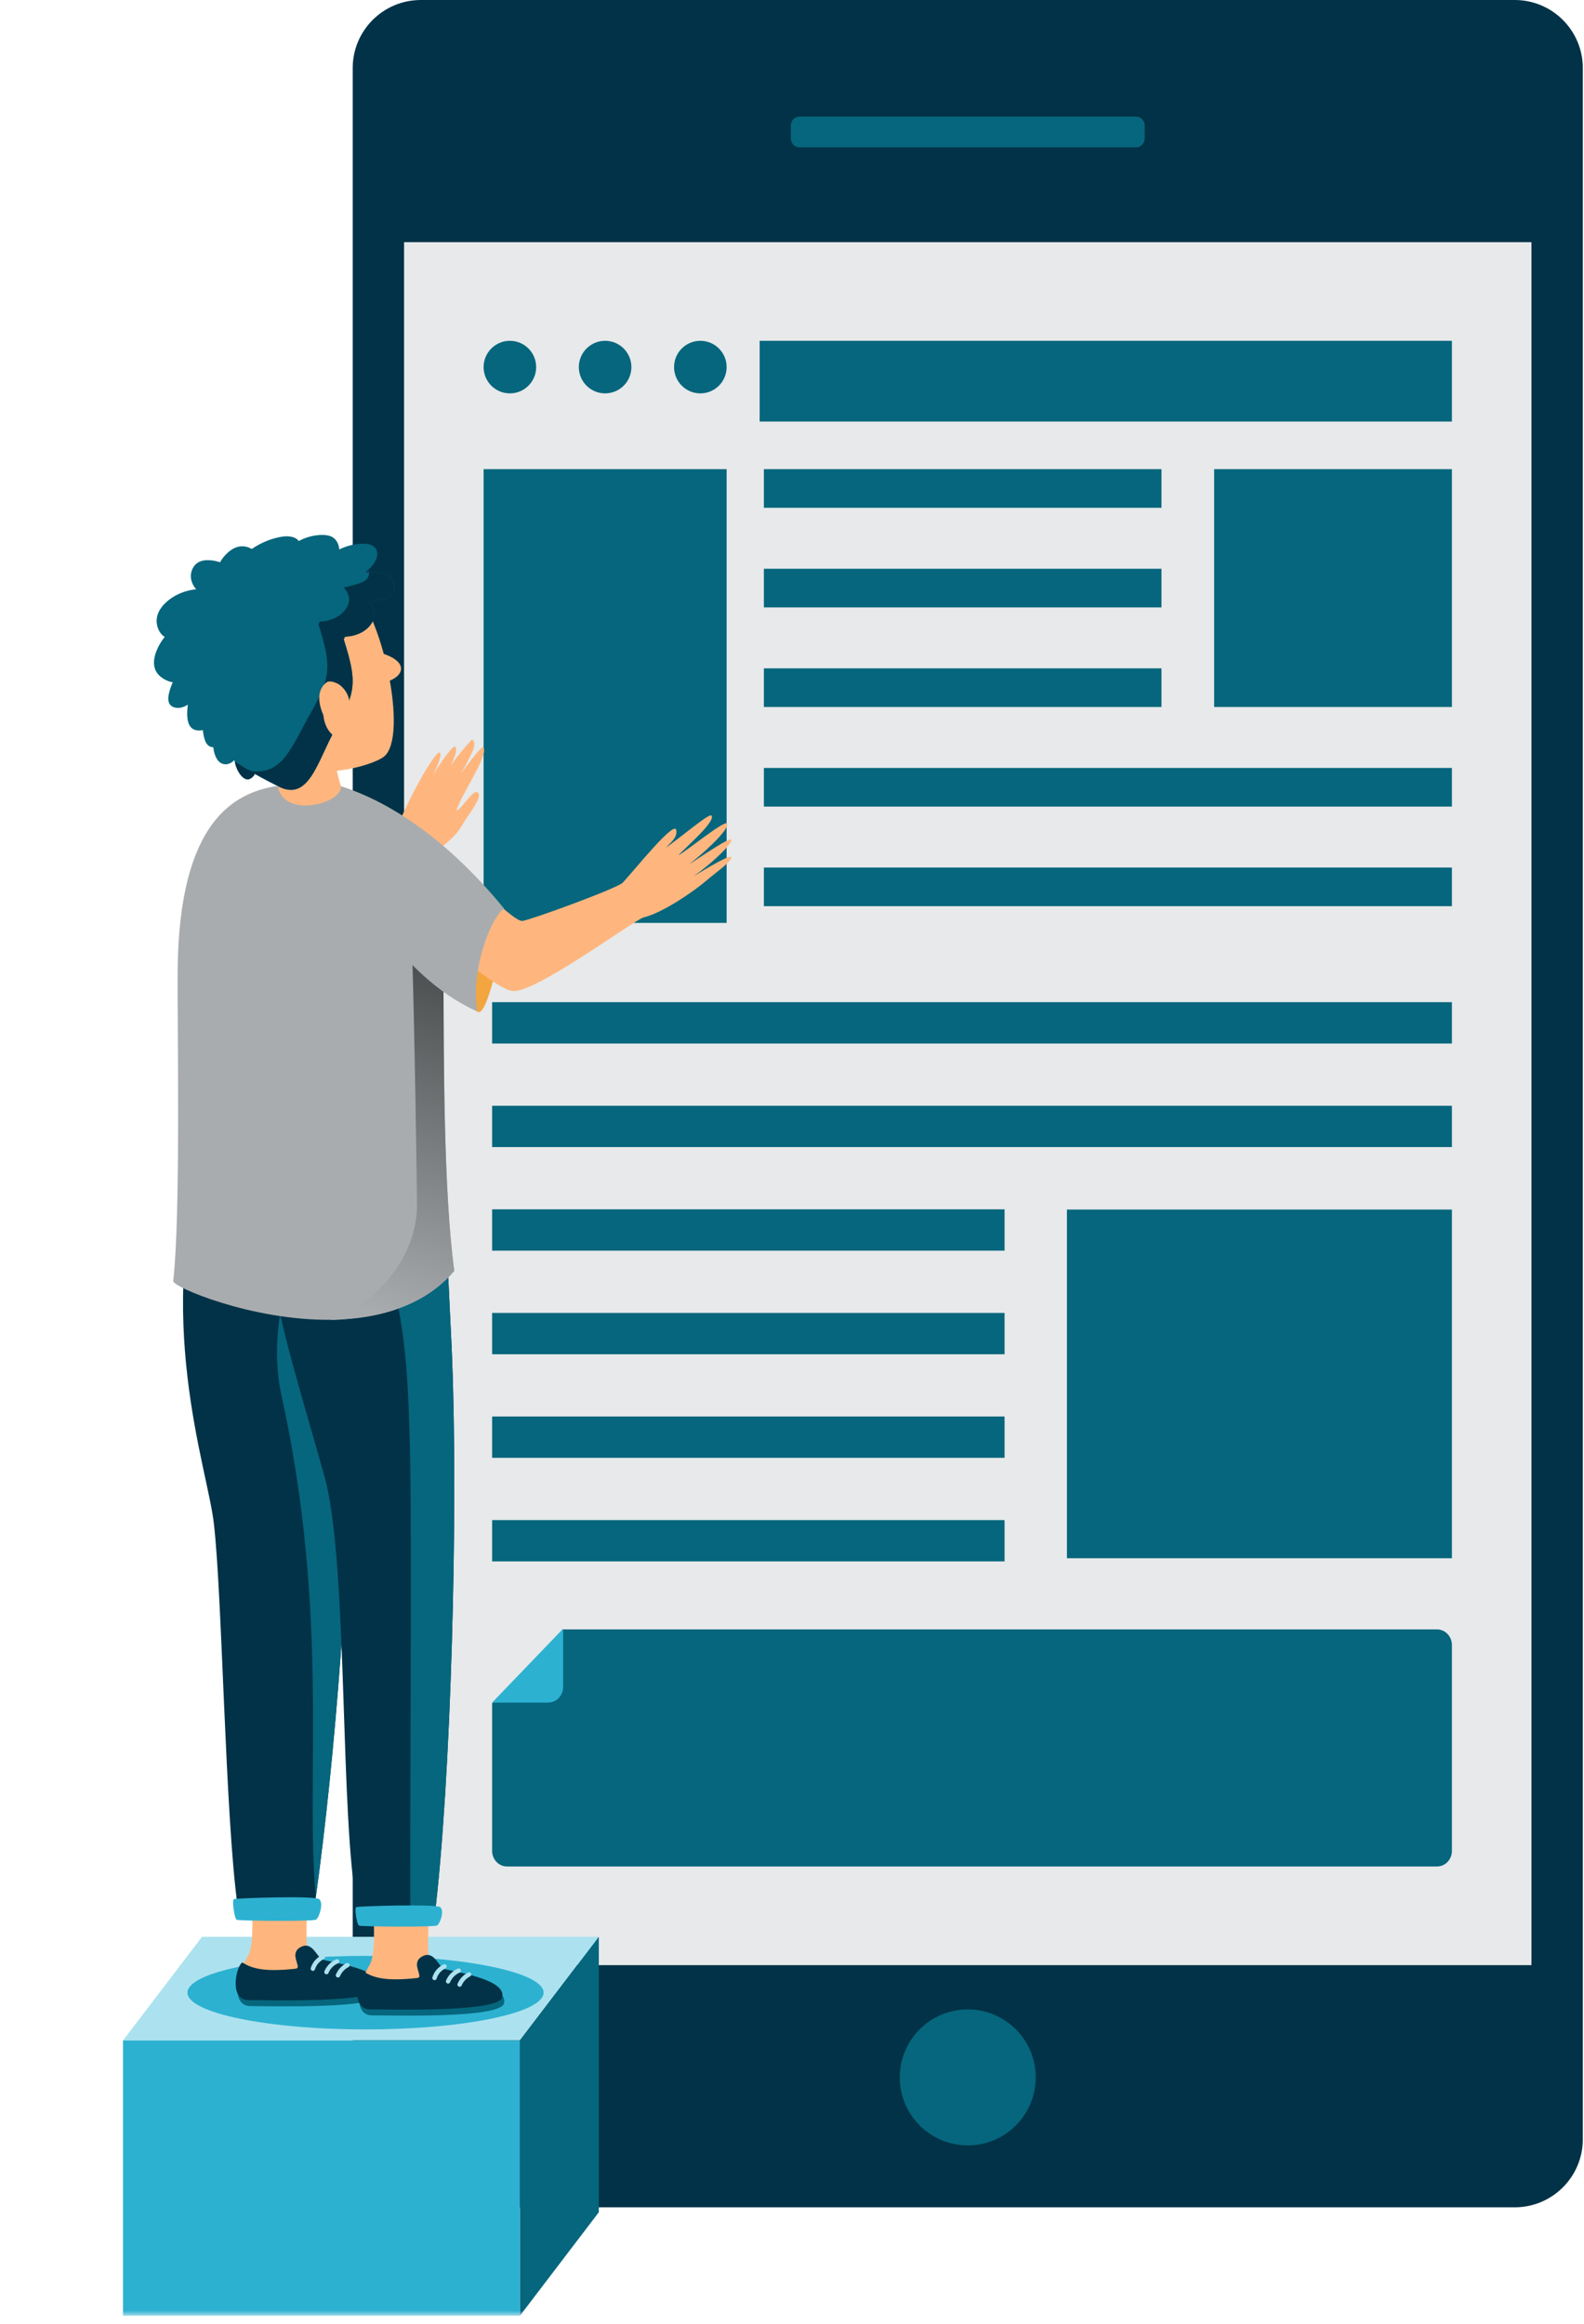 <?xml version="1.0" encoding="UTF-8"?>
<svg width="180px" height="264px" viewBox="0 0 180 264" version="1.1" xmlns="http://www.w3.org/2000/svg" xmlns:xlink="http://www.w3.org/1999/xlink">
    <!-- Generator: Sketch 63.1 (92452) - https://sketch.com -->
    <title>4 Illustration / Select</title>
    <desc>Created with Sketch.</desc>
    <defs>
        <polygon id="path-1" points="0 263.094 179.866 263.094 179.866 0 0 0"></polygon>
        <linearGradient x1="55.221%" y1="-7.534%" x2="44.495%" y2="99.359%" id="linearGradient-3">
            <stop stop-color="#3E4243" offset="0%"></stop>
            <stop stop-color="#A9ACAE" offset="100%"></stop>
        </linearGradient>
    </defs>
    <g id="4-Illustration-/-Select" stroke="none" stroke-width="1" fill="none" fill-rule="evenodd">
        <g id="Group-66">
            <path d="M47.82,0 L172.126,0 C176.401,0 179.866,3.465 179.866,7.74 L179.866,243.028 C179.866,247.303 176.401,250.768 172.126,250.768 L47.82,250.768 C43.545,250.768 40.08,247.303 40.08,243.028 L40.08,7.74 C40.08,3.465 43.545,0 47.82,0" id="Fill-4" fill="#023247"></path>
            <mask id="mask-2" fill="white">
                <use xlink:href="#path-1"></use>
            </mask>
            <g id="Clip-7"></g>
            <polygon id="Fill-6" fill="#E7E9EA" mask="url(#mask-2)" points="45.916 223.256 174.029 223.256 174.029 27.513 45.916 27.513"></polygon>
            <path d="M89.865,15.74 L89.865,14.251 C89.865,13.696 90.315,13.246 90.869,13.246 L129.076,13.246 C129.631,13.246 130.08,13.696 130.08,14.251 L130.08,15.74 C130.08,16.295 129.631,16.744 129.076,16.744 L90.869,16.744 C90.315,16.744 89.865,16.295 89.865,15.74" id="Fill-8" fill="#05667D" mask="url(#mask-2)"></path>
            <path d="M109.973,243.732 C105.707,243.732 102.248,240.273 102.248,236.006 C102.248,231.74 105.707,228.282 109.973,228.282 C114.24,228.282 117.698,231.74 117.698,236.006 C117.698,240.273 114.24,243.732 109.973,243.732" id="Fill-9" fill="#05667D" mask="url(#mask-2)"></path>
            <path d="M163.287,212.049 L57.626,212.049 C56.686,212.049 55.923,211.256 55.923,210.278 L55.923,193.508 L63.991,185.112 L163.287,185.112 C164.227,185.112 164.99,185.906 164.99,186.885 L164.99,210.278 C164.99,211.256 164.227,212.049 163.287,212.049" id="Fill-10" fill="#05667D" mask="url(#mask-2)"></path>
            <path d="M62.288,193.428 L55.923,193.428 L63.992,185.033 L63.992,191.656 C63.992,192.634 63.228,193.428 62.288,193.428" id="Fill-11" fill="#2DB1D1" mask="url(#mask-2)"></path>
            <polygon id="Fill-12" fill="#05667D" mask="url(#mask-2)" points="54.955 104.85 82.571 104.85 82.571 53.302 54.955 53.302"></polygon>
            <polygon id="Fill-13" fill="#05667D" mask="url(#mask-2)" points="121.243 177.027 164.99 177.027 164.99 137.416 121.243 137.416"></polygon>
            <polygon id="Fill-14" fill="#05667D" mask="url(#mask-2)" points="137.972 80.319 164.99 80.319 164.99 53.301 137.972 53.301"></polygon>
            <polygon id="Fill-15" fill="#05667D" mask="url(#mask-2)" points="86.325 47.894 164.99 47.894 164.99 38.719 86.325 38.719"></polygon>
            <polygon id="Fill-16" fill="#05667D" mask="url(#mask-2)" points="86.805 57.69 131.986 57.69 131.986 53.302 86.805 53.302"></polygon>
            <polygon id="Fill-17" fill="#05667D" mask="url(#mask-2)" points="86.805 69.005 131.986 69.005 131.986 64.616 86.805 64.616"></polygon>
            <polygon id="Fill-18" fill="#05667D" mask="url(#mask-2)" points="86.805 80.319 131.986 80.319 131.986 75.93 86.805 75.93"></polygon>
            <polygon id="Fill-19" fill="#05667D" mask="url(#mask-2)" points="86.805 91.634 164.99 91.634 164.99 87.245 86.805 87.245"></polygon>
            <polygon id="Fill-20" fill="#05667D" mask="url(#mask-2)" points="86.805 102.948 164.99 102.948 164.99 98.559 86.805 98.559"></polygon>
            <path d="M60.927,41.705 C60.927,43.354 59.59,44.691 57.941,44.691 C56.292,44.691 54.955,43.354 54.955,41.705 C54.955,40.056 56.292,38.719 57.941,38.719 C59.59,38.719 60.927,40.056 60.927,41.705" id="Fill-21" fill="#05667D" mask="url(#mask-2)"></path>
            <path d="M71.749,41.705 C71.749,43.354 70.412,44.691 68.763,44.691 C67.114,44.691 65.777,43.354 65.777,41.705 C65.777,40.056 67.114,38.719 68.763,38.719 C70.412,38.719 71.749,40.056 71.749,41.705" id="Fill-22" fill="#05667D" mask="url(#mask-2)"></path>
            <path d="M82.571,41.705 C82.571,43.354 81.234,44.691 79.585,44.691 C77.936,44.691 76.599,43.354 76.599,41.705 C76.599,40.056 77.936,38.719 79.585,38.719 C81.234,38.719 82.571,40.056 82.571,41.705" id="Fill-23" fill="#05667D" mask="url(#mask-2)"></path>
            <polygon id="Fill-24" fill="#05667D" mask="url(#mask-2)" points="55.923 177.386 114.154 177.386 114.154 172.694 55.923 172.694"></polygon>
            <polygon id="Fill-25" fill="#05667D" mask="url(#mask-2)" points="55.923 165.619 114.154 165.619 114.154 160.926 55.923 160.926"></polygon>
            <polygon id="Fill-26" fill="#05667D" mask="url(#mask-2)" points="55.923 153.852 114.154 153.852 114.154 149.159 55.923 149.159"></polygon>
            <polygon id="Fill-27" fill="#05667D" mask="url(#mask-2)" points="55.923 142.084 114.154 142.084 114.154 137.391 55.923 137.391"></polygon>
            <polygon id="Fill-28" fill="#05667D" mask="url(#mask-2)" points="55.923 130.317 164.99 130.317 164.99 125.624 55.923 125.624"></polygon>
            <polygon id="Fill-29" fill="#05667D" mask="url(#mask-2)" points="55.923 118.549 164.99 118.549 164.99 113.856 55.923 113.856"></polygon>
            <polygon id="Fill-30" fill="#ACE2EF" mask="url(#mask-2)" points="59.078 231.808 13.98 231.808 22.951 220.039 68.048 220.039"></polygon>
            <polygon id="Fill-31" fill="#05667D" mask="url(#mask-2)" points="59.078 231.808 59.078 263.094 68.048 251.326 68.048 220.039"></polygon>
            <polygon id="Fill-32" fill="#2DB1D1" mask="url(#mask-2)" points="13.98 263.08 59.078 263.08 59.078 231.808 13.98 231.808"></polygon>
            <path d="M61.772,226.379 C61.772,228.687 52.712,230.558 41.537,230.558 C30.362,230.558 21.302,228.687 21.302,226.379 C21.302,224.071 30.362,222.201 41.537,222.201 C52.712,222.201 61.772,224.071 61.772,226.379" id="Fill-33" fill="#2DB1D1" mask="url(#mask-2)"></path>
            <path d="M51.861,92.054 C52.504,90.14 55.533,85.79 54.934,84.892 C54.801,84.693 53.537,86.275 52.354,87.935 C52.859,87.073 53.319,86.183 53.729,85.271 C53.92,84.846 54.039,84.227 53.623,84.016 C52.761,84.95 51.958,85.938 51.218,86.971 C51.705,86.019 51.995,85.179 51.748,84.837 C51.549,84.561 50.269,86.292 49.207,88.067 C49.801,86.842 50.258,85.689 49.97,85.503 C49.497,85.197 46.201,91.003 44.761,94.937 C43.675,97.906 41.798,100.269 40.857,102.412 L47.541,101.917 C47.541,101.917 48.247,98.716 48.966,97.55 C49.758,96.265 51.532,95.508 52.497,93.78 C53.15,92.61 54.87,90.59 54.321,90.054 C53.772,89.516 52.442,92.044 51.861,92.054" id="Fill-34" fill="#FFB67E" mask="url(#mask-2)"></path>
            <path d="M34.43,224.463 L27.115,225.83 C27.115,225.83 27.244,224.145 27.625,223.237 C28.006,222.329 28.285,222.244 28.497,221.234 C29.404,216.908 26.577,196.763 27.71,189.092 C27.504,173.77 27.819,158.671 25.507,152.135 C23.022,145.107 36.652,143.91 37.814,152.135 C38.976,160.359 33.759,221.092 35.027,221.899 C37.028,223.173 40.621,223.266 40.621,224.279 C40.621,225.293 34.43,224.463 34.43,224.463" id="Fill-35" fill="#FFB67E" mask="url(#mask-2)"></path>
            <path d="M43.45,226.549 C42.998,228.266 30.828,227.907 28.467,227.907 C26.106,227.907 27.128,223.878 27.756,223.636 C28.384,223.393 31.138,224.982 34.621,224.586 C35.4,224.497 33.533,222.826 33.577,222.093 C34.942,221.342 36.161,222.995 36.856,223.294 C37.551,223.594 44.016,224.398 43.45,226.549" id="Fill-36" fill="#05667D" mask="url(#mask-2)"></path>
            <path d="M43.241,225.867 C42.789,227.584 30.619,227.225 28.258,227.225 C25.897,227.225 26.919,223.195 27.547,222.953 C28.625,223.656 30.126,224.052 33.609,223.656 C34.387,223.567 32.774,221.969 34.138,221.218 C35.503,220.468 35.952,222.312 36.647,222.612 C37.342,222.911 43.807,223.716 43.241,225.867" id="Fill-37" fill="#023247" mask="url(#mask-2)"></path>
            <path d="M35.555,223.656 C35.725,223.089 36.146,222.6 36.683,222.347" id="Stroke-38" stroke="#ACE2EF" stroke-width="0.5" stroke-linecap="round" stroke-linejoin="round" mask="url(#mask-2)"></path>
            <path d="M37.098,224.045 C37.319,223.501 37.763,223.053 38.304,222.826" id="Stroke-39" stroke="#ACE2EF" stroke-width="0.5" stroke-linecap="round" stroke-linejoin="round" mask="url(#mask-2)"></path>
            <path d="M38.406,224.408 C38.616,223.915 39.004,223.5 39.482,223.256" id="Stroke-40" stroke="#ACE2EF" stroke-width="0.5" stroke-linecap="round" stroke-linejoin="round" mask="url(#mask-2)"></path>
            <path d="M39.607,161.976 C39.965,176.168 38.065,199.892 35.886,215.537 L35.886,215.547 C35.774,216.33 35.663,217.089 35.551,217.827 C32.746,218.173 29.527,217.581 26.991,216.475 C25.583,206.239 25.259,181.207 24.298,173.05 C23.561,166.636 17.298,149.589 23.538,129.704 L36.892,132.867 L39.697,133.526 L39.942,133.581 L39.495,142.968 L39.428,158.087 C39.506,159.283 39.563,160.58 39.607,161.976" id="Fill-41" fill="#023247" mask="url(#mask-2)"></path>
            <path d="M36.269,215.759 C35.719,215.331 26.721,215.652 26.57,215.759 C26.341,215.92 26.654,217.972 26.886,218.097 C27.143,218.236 35.502,218.307 35.903,218.086 C36.263,217.888 36.818,216.187 36.269,215.759" id="Fill-42" fill="#2DB1D1" mask="url(#mask-2)"></path>
            <path d="M48.253,225.518 L40.937,226.885 C40.937,226.885 41.067,225.2 41.448,224.291 C41.829,223.383 42.108,223.299 42.32,222.289 C43.227,217.962 40.4,197.818 41.533,190.147 C41.327,174.824 41.642,159.725 39.33,153.189 C36.845,146.162 45.547,141.765 46.709,149.99 C47.247,153.793 51.347,172.029 50.428,187.174 C49.36,204.774 48.169,222.52 48.85,222.954 C50.851,224.227 54.444,224.321 54.444,225.334 C54.444,226.348 48.253,225.518 48.253,225.518" id="Fill-43" fill="#FFB67E" mask="url(#mask-2)"></path>
            <path d="M57.273,227.604 C56.821,229.321 44.651,228.962 42.29,228.962 C39.929,228.962 40.951,224.933 41.578,224.69 C42.206,224.448 44.96,226.037 48.443,225.641 C49.222,225.552 47.355,223.88 47.4,223.147 C48.765,222.396 49.984,224.049 50.679,224.349 C51.374,224.649 57.839,225.453 57.273,227.604" id="Fill-44" fill="#05667D" mask="url(#mask-2)"></path>
            <path d="M57.063,226.922 C56.611,228.638 44.441,228.279 42.08,228.279 C39.719,228.279 40.741,224.25 41.369,224.008 C42.447,224.711 43.948,225.107 47.431,224.711 C48.209,224.622 46.596,223.024 47.96,222.273 C49.325,221.522 49.774,223.367 50.469,223.666 C51.164,223.966 57.629,224.77 57.063,226.922" id="Fill-45" fill="#023247" mask="url(#mask-2)"></path>
            <path d="M49.377,224.711 C49.547,224.142 49.968,223.653 50.505,223.401" id="Stroke-46" stroke="#ACE2EF" stroke-width="0.5" stroke-linecap="round" stroke-linejoin="round" mask="url(#mask-2)"></path>
            <path d="M50.921,225.099 C51.142,224.556 51.586,224.107 52.127,223.88" id="Stroke-47" stroke="#ACE2EF" stroke-width="0.5" stroke-linecap="round" stroke-linejoin="round" mask="url(#mask-2)"></path>
            <path d="M52.229,225.463 C52.439,224.97 52.827,224.554 53.305,224.311" id="Stroke-48" stroke="#ACE2EF" stroke-width="0.5" stroke-linecap="round" stroke-linejoin="round" mask="url(#mask-2)"></path>
            <path d="M39.607,161.976 C39.965,176.168 38.065,199.892 35.886,215.537 C34.657,201.914 37.504,183.617 31.947,158.333 C30.946,153.78 31.865,149.109 31.865,149.109 C31.865,149.109 39.509,160.998 39.607,161.976" id="Fill-49" fill="#05667D" mask="url(#mask-2)"></path>
            <path d="M49.373,217.826 C48.49,217.368 47.575,217.212 46.636,217.167 C44.736,217.089 42.736,217.469 40.602,216.731 C38.602,206.685 39.562,178.603 37.038,168.379 C36.288,165.361 32.37,152.604 31.718,148.589 C30.718,142.437 31.628,135.291 32.69,129.703 L47.998,129.703 C50.904,136.397 50.859,144.398 51.251,151.539 C51.295,152.41 51.34,153.326 51.373,154.287 C52.066,171.53 51.285,202.249 49.373,217.826" id="Fill-50" fill="#023247" mask="url(#mask-2)"></path>
            <path d="M49.373,217.826 C48.49,217.368 47.575,217.212 46.636,217.167 C46.535,211.368 46.827,174.48 46.592,164.903 C46.434,158.758 46.279,152.555 44.837,146.577 C43.407,140.598 40.58,134.788 35.908,130.799 L37.093,129.703 L47.998,129.703 C50.904,136.397 50.859,144.398 51.251,151.539 C51.295,152.41 51.34,153.326 51.373,154.287 C52.066,171.53 51.285,202.249 49.373,217.826" id="Fill-51" fill="#05667D" mask="url(#mask-2)"></path>
            <path d="M50.008,216.663 C49.469,216.279 40.627,216.567 40.478,216.663 C40.254,216.809 40.562,218.649 40.789,218.762 C41.042,218.886 49.254,218.951 49.649,218.753 C50.003,218.574 50.548,217.047 50.008,216.663" id="Fill-52" fill="#2DB1D1" mask="url(#mask-2)"></path>
            <path d="M43.291,74.188 C46.681,75.205 45.86,77.018 43.642,77.529" id="Fill-53" fill="#FFB67E" mask="url(#mask-2)"></path>
            <path d="M51.623,144.385 C50.31,145.911 48.77,147.06 47.075,147.889 C44.522,149.179 41.633,149.759 38.697,149.902 C38.553,149.913 38.398,149.925 38.255,149.925 C38.053,149.925 37.861,149.937 37.658,149.937 C28.613,150.055 19.613,146.196 19.686,145.545 C20.544,137.873 20.14,116.747 20.186,110.336 C20.311,93.08 26.797,90.127 31.25,89.323 L35.069,89.512 C42.839,87.037 50.429,102.985 50.203,104.156 C50.346,105.198 50.37,107.956 50.394,111.639 C50.441,120.696 50.406,135.399 51.623,144.385" id="Fill-54" fill="#A9ACAE" mask="url(#mask-2)"></path>
            <path d="M51.623,144.385 C50.31,145.911 48.77,147.06 47.075,147.889 C44.581,149.072 41.693,149.677 38.697,149.902 C38.553,149.913 38.398,149.925 38.255,149.925 C37.993,149.948 37.73,149.961 37.468,149.973 C37.528,149.973 37.599,149.961 37.658,149.937 C40.13,149.25 46.791,145.105 47.373,137.601 C47.435,136.816 47.051,113.308 46.766,106.169 L50.394,111.639 C50.441,120.696 50.406,135.399 51.623,144.385" id="Fill-55" fill="url(#linearGradient-3)" mask="url(#mask-2)"></path>
            <path d="M55.121,103.317 L57.29,105.847 C57.29,105.847 55.206,117.131 54.036,114.625 C52.865,112.118 51.447,106.45 51.447,106.45 L55.121,103.317 Z" id="Fill-56" fill="#F3A63F" mask="url(#mask-2)"></path>
            <path d="M83.107,95.51 C83.386,94.736 79.553,97.409 78.322,98.194 C81.092,95.984 82.906,93.995 82.624,93.564 C82.342,93.133 78.018,96.692 77.085,97.172 C77.809,96.362 81.35,93.337 80.857,92.657 C80.619,92.332 77.517,95.013 75.659,96.311 C76.532,95.451 76.944,95.034 76.856,94.323 C76.702,93.091 72.249,98.674 70.768,100.275 C70.183,100.907 60.375,104.484 59.375,104.626 C58.197,104.796 51.315,97.427 51.315,97.427 L47.751,105.296 C52.687,108.876 56.396,112.26 58.197,112.576 C60.65,113.005 72.085,104.474 73.17,104.215 C75.322,103.701 78.927,101.213 80.325,99.999 C81.278,99.172 82.877,98.094 83.095,97.466 C83.315,96.837 80.351,98.617 78.786,99.573 C80.495,98.391 82.828,96.284 83.107,95.51" id="Fill-57" fill="#FFB67E" mask="url(#mask-2)"></path>
            <path d="M57.291,103.237 C50.139,94.475 42.63,89.968 36.391,88.71 L43.377,105.531 C46.136,109.243 49.642,112.84 54.245,114.919 C53.423,109.629 56.13,103.767 57.291,103.237" id="Fill-58" fill="#A9ACAE" mask="url(#mask-2)"></path>
            <path d="M31.578,89.313 C31.578,89.313 31.361,86.058 31.911,82.631 C32.46,79.205 39.451,79.402 38.472,82.762 C37.493,86.122 38.758,89.329 38.758,89.329 C38.807,91.39 32.152,92.981 31.578,89.313" id="Fill-59" fill="#FFB67E" mask="url(#mask-2)"></path>
            <path d="M39.615,66.281 C43.416,69.32 46.473,83.671 43.642,85.948 C42.246,87.07 34.949,89.09 32.16,85.948" id="Fill-60" fill="#FFB67E" mask="url(#mask-2)"></path>
            <path d="M44.236,65.51 C43.63,65.025 42.791,64.953 42.016,65.01 C41.915,65.016 41.814,65.041 41.712,65.053 C41.676,65.011 41.633,64.974 41.596,64.933 C41.867,64.721 42.12,64.487 42.338,64.221 C42.777,63.681 43.089,62.886 42.692,62.315 C42.379,61.864 41.758,61.76 41.209,61.767 C40.289,61.781 39.38,62.017 38.553,62.42 C38.511,61.873 38.275,61.337 37.816,61.047 C37.456,60.822 37.013,60.77 36.589,60.773 C35.67,60.781 34.757,61.028 33.951,61.468 C33.572,60.934 32.706,60.858 32.014,60.974 C30.796,61.178 29.631,61.664 28.615,62.367 C28.229,62.154 27.812,62.032 27.36,62.069 C26.559,62.136 25.884,62.697 25.378,63.321 C25.239,63.49 25.111,63.676 25.02,63.874 C24.699,63.778 24.374,63.7 24.041,63.663 C23.511,63.605 22.945,63.635 22.491,63.913 C21.922,64.263 21.629,64.975 21.696,65.639 C21.746,66.127 21.973,66.582 22.296,66.954 C20.744,67.07 19.047,67.93 18.222,69.189 C17.268,70.647 18.154,72.106 18.723,72.352 C18.315,72.856 17.981,73.419 17.753,74.026 C17.498,74.707 17.372,75.489 17.674,76.15 C17.954,76.766 18.563,77.175 19.198,77.409 C19.339,77.46 19.488,77.478 19.633,77.514 C19.448,77.928 19.294,78.356 19.194,78.799 C19.099,79.225 19.058,79.716 19.33,80.058 C19.603,80.401 20.105,80.472 20.536,80.394 C20.828,80.341 21.097,80.21 21.347,80.052 C21.027,82.444 21.738,83.189 23.05,82.948 C23.08,83.212 23.122,83.474 23.182,83.733 C23.281,84.157 23.458,84.618 23.851,84.808 C23.97,84.865 24.098,84.885 24.228,84.885 C24.312,85.481 24.47,86.041 24.782,86.412 C25.237,86.951 25.908,86.938 26.424,86.541 C26.485,86.495 26.537,86.43 26.594,86.376 C26.613,86.389 26.632,86.406 26.651,86.418 C26.774,87.111 27.06,87.737 27.45,88.162 C27.622,88.347 27.818,88.499 28.029,88.534 C28.322,88.585 28.619,88.403 28.841,88.118 C28.887,88.059 28.919,87.983 28.96,87.916 C30.04,88.54 30.977,88.995 31.578,89.312 C35.112,91.186 36.07,86.436 38.045,82.959 C40.52,78.6 40.571,77.406 39.061,72.626 C39.117,72.528 39.162,72.427 39.217,72.328 C39.252,72.326 39.287,72.332 39.322,72.329 C40.374,72.266 41.444,71.844 42.089,71.013 C42.34,70.689 42.524,70.299 42.543,69.888 C42.569,69.338 42.306,68.859 41.918,68.46 C42.551,68.341 43.175,68.174 43.781,67.951 C44.042,67.856 44.306,67.748 44.505,67.553 C45.062,67.011 44.842,65.996 44.236,65.51" id="Fill-61" fill="#05667D" mask="url(#mask-2)"></path>
            <path d="M44.5,67.556 C44.31,67.746 44.042,67.858 43.785,67.947 C43.17,68.171 42.556,68.338 41.918,68.461 C42.31,68.852 42.567,69.333 42.544,69.891 C42.522,70.294 42.343,70.685 42.086,71.009 C41.438,71.847 40.376,72.272 39.326,72.328 L39.214,72.328 C39.159,72.428 39.114,72.529 39.058,72.629 C40.566,77.401 40.522,78.597 38.041,82.955 C36.074,86.441 35.113,91.191 31.582,89.313 C30.979,88.989 30.04,88.542 28.956,87.916 C28.922,87.983 28.889,88.062 28.844,88.118 C28.621,88.408 28.319,88.587 28.029,88.531 C27.816,88.497 27.626,88.352 27.448,88.162 C27.079,87.76 26.811,87.19 26.688,86.542 C27.515,87 28.148,87.54 28.699,87.603 C32.159,88.001 33.191,84.721 35.169,81.245 C37.639,76.887 37.695,75.691 36.186,70.92 C36.242,70.819 36.287,70.719 36.343,70.618 L36.443,70.618 C37.494,70.551 38.566,70.138 39.214,69.299 C39.46,68.975 39.65,68.584 39.673,68.171 C39.695,67.623 39.427,67.142 39.047,66.751 C39.673,66.629 40.298,66.461 40.902,66.238 C41.17,66.148 41.427,66.036 41.628,65.847 C41.852,65.623 41.952,65.332 41.952,65.019 C41.975,65.008 41.997,65.008 42.019,65.008 C42.791,64.952 43.628,65.019 44.232,65.511 C44.847,65.992 45.059,67.009 44.5,67.556" id="Fill-62" fill="#023247" mask="url(#mask-2)"></path>
            <path d="M41.953,65.02 C41.875,65.031 41.797,65.042 41.707,65.054 C41.674,65.009 41.629,64.976 41.596,64.931 C41.696,64.853 41.797,64.763 41.897,64.663 C41.931,64.786 41.953,64.897 41.953,65.02" id="Fill-63" fill="#1B3760" mask="url(#mask-2)"></path>
            <path d="M39.698,80.26 C39.589,79.561 39.211,78.907 38.659,78.466 C38.292,78.171 37.734,77.981 37.372,78.281 C37.191,78.433 37.11,78.671 37.045,78.9 C36.823,79.668 36.678,80.472 36.751,81.269 C36.824,82.067 37.131,82.862 37.709,83.415 C38.135,83.823 38.73,84.091 39.312,83.999 C40.173,83.861 40.126,83.296 40.204,82.427" id="Fill-64" fill="#FFB67E" mask="url(#mask-2)"></path>
            <path d="M39.707,79.66 C39.598,78.961 39.22,78.307 38.668,77.865 C38.301,77.571 37.476,77.246 37.102,77.531 C35.184,78.99 37.141,82.261 37.718,82.815 C38.144,83.223 38.739,83.491 39.321,83.397 C40.182,83.26 40.135,82.696 40.213,81.827" id="Fill-65" fill="#FFB67E" mask="url(#mask-2)"></path>
        </g>
    </g>
</svg>